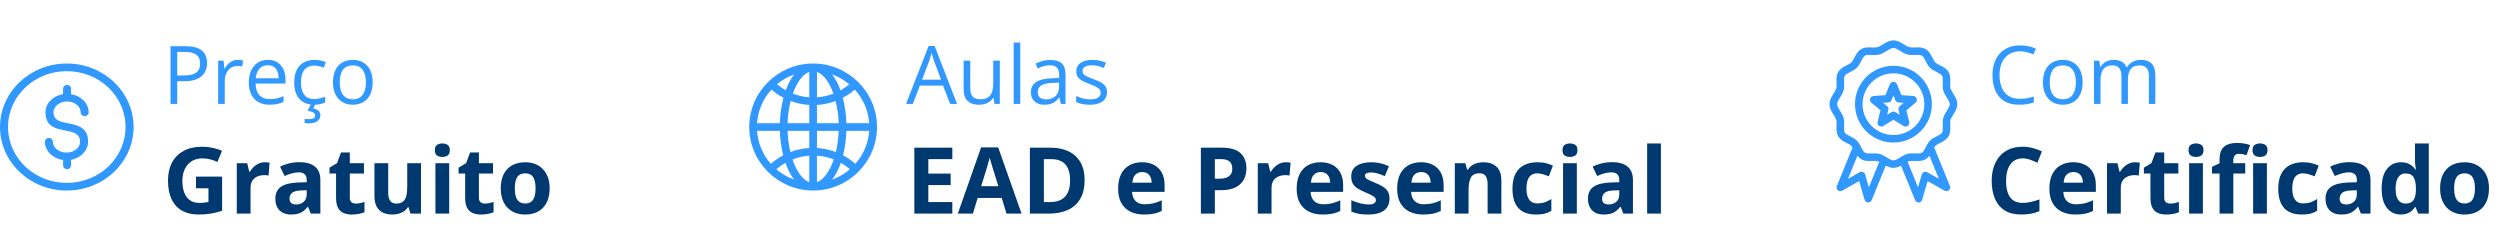 <svg xmlns="http://www.w3.org/2000/svg" width="433" height="43" viewBox="0 0 433 43" fill="none"><path fill-rule="evenodd" clip-rule="evenodd" d="M18.765 15.157C16.925 13.408 14.379 12.324 11.568 12.324C8.757 12.324 6.212 13.408 4.372 15.157C2.532 16.907 1.392 19.327 1.392 22C1.392 24.673 2.532 27.093 4.372 28.843C6.212 30.592 8.757 31.676 11.568 31.676C14.379 31.676 16.925 30.592 18.765 28.843C20.604 27.093 21.744 24.673 21.744 22C21.744 19.327 20.604 16.907 18.765 15.157ZM11.568 11C14.764 11 17.654 12.232 19.749 14.221C21.844 16.213 23.137 18.962 23.137 22C23.137 25.038 21.84 27.787 19.749 29.779C17.654 31.771 14.764 33 11.568 33C8.373 33 5.483 31.768 3.388 29.779C1.293 27.787 0 25.038 0 22C0 18.962 1.296 16.213 3.388 14.221C5.483 12.229 8.373 11 11.568 11ZM11.618 17.572C10.948 17.572 10.348 17.792 9.921 18.152C9.516 18.489 9.268 18.952 9.268 19.456C9.268 20.859 10.481 21.099 11.694 21.338C13.474 21.688 15.258 22.041 15.258 24.544C15.258 25.445 14.827 26.255 14.127 26.838C13.637 27.248 13.01 27.544 12.314 27.677V28.644C12.314 29.01 12.002 29.303 11.621 29.303C11.24 29.303 10.929 29.007 10.929 28.644V27.711C10.15 27.604 9.45 27.292 8.91 26.841C8.21 26.258 7.78 25.445 7.78 24.547C7.78 24.181 8.091 23.888 8.472 23.888C8.854 23.888 9.165 24.184 9.165 24.547C9.165 25.054 9.414 25.514 9.818 25.852C10.246 26.211 10.849 26.431 11.515 26.431C12.181 26.431 12.785 26.211 13.212 25.852C13.617 25.514 13.865 25.051 13.865 24.547C13.865 23.113 12.639 22.87 11.416 22.63C9.646 22.28 7.876 21.934 7.876 19.46C7.876 18.558 8.307 17.748 9.006 17.165C9.52 16.733 10.183 16.427 10.922 16.311V15.362C10.922 14.997 11.233 14.703 11.615 14.703C11.996 14.703 12.307 15 12.307 15.362V16.311C13.043 16.431 13.706 16.736 14.223 17.165C14.923 17.748 15.354 18.561 15.354 19.46C15.354 19.825 15.042 20.118 14.661 20.118C14.28 20.118 13.968 19.822 13.968 19.46C13.968 18.952 13.72 18.492 13.315 18.155C12.887 17.795 12.284 17.575 11.618 17.575V17.572Z" fill="#3198FF"></path><path d="M32.145 8.006C33.435 8.006 34.376 8.259 34.968 8.765C35.565 9.266 35.864 9.986 35.864 10.925C35.864 11.349 35.793 11.752 35.652 12.135C35.515 12.513 35.292 12.848 34.982 13.14C34.672 13.427 34.264 13.655 33.758 13.823C33.257 13.987 32.642 14.069 31.913 14.069H30.696V18H29.534V8.006H32.145ZM32.036 8.997H30.696V13.071H31.783C32.421 13.071 32.952 13.003 33.376 12.866C33.804 12.729 34.125 12.508 34.339 12.203C34.553 11.893 34.661 11.483 34.661 10.973C34.661 10.307 34.449 9.813 34.025 9.489C33.601 9.161 32.938 8.997 32.036 8.997ZM41.189 10.371C41.339 10.371 41.497 10.38 41.661 10.398C41.825 10.412 41.971 10.433 42.098 10.46L41.955 11.513C41.831 11.481 41.695 11.456 41.544 11.438C41.394 11.419 41.253 11.41 41.121 11.41C40.82 11.41 40.535 11.472 40.266 11.595C40.002 11.713 39.769 11.886 39.569 12.114C39.368 12.338 39.211 12.609 39.097 12.928C38.983 13.242 38.926 13.593 38.926 13.98V18H37.785V10.508H38.728L38.851 11.889H38.899C39.054 11.611 39.241 11.358 39.459 11.13C39.678 10.898 39.931 10.713 40.218 10.576C40.51 10.44 40.834 10.371 41.189 10.371ZM46.398 10.371C47.036 10.371 47.583 10.512 48.039 10.795C48.494 11.078 48.843 11.474 49.084 11.984C49.326 12.49 49.447 13.083 49.447 13.762V14.466H44.272C44.286 15.345 44.504 16.015 44.928 16.476C45.352 16.936 45.949 17.166 46.719 17.166C47.193 17.166 47.612 17.123 47.977 17.036C48.342 16.95 48.72 16.822 49.112 16.653V17.651C48.734 17.82 48.358 17.943 47.984 18.02C47.615 18.098 47.177 18.137 46.671 18.137C45.951 18.137 45.322 17.991 44.785 17.699C44.252 17.403 43.837 16.97 43.541 16.4C43.244 15.831 43.096 15.133 43.096 14.309C43.096 13.502 43.231 12.805 43.499 12.217C43.773 11.624 44.156 11.169 44.648 10.85C45.145 10.531 45.728 10.371 46.398 10.371ZM46.384 11.301C45.778 11.301 45.295 11.499 44.935 11.896C44.575 12.292 44.361 12.846 44.292 13.557H48.257C48.253 13.11 48.182 12.718 48.045 12.381C47.913 12.039 47.71 11.775 47.437 11.588C47.164 11.396 46.813 11.301 46.384 11.301ZM54.376 18.137C53.701 18.137 53.106 17.998 52.591 17.72C52.076 17.442 51.675 17.018 51.388 16.448C51.101 15.879 50.958 15.161 50.958 14.295C50.958 13.388 51.108 12.648 51.409 12.073C51.714 11.495 52.133 11.066 52.666 10.788C53.2 10.51 53.806 10.371 54.485 10.371C54.859 10.371 55.219 10.41 55.565 10.487C55.916 10.56 56.203 10.654 56.426 10.768L56.084 11.718C55.857 11.627 55.592 11.545 55.291 11.472C54.995 11.399 54.717 11.362 54.458 11.362C53.938 11.362 53.505 11.474 53.159 11.697C52.817 11.921 52.559 12.249 52.386 12.682C52.218 13.115 52.133 13.648 52.133 14.281C52.133 14.887 52.215 15.405 52.379 15.833C52.548 16.261 52.796 16.59 53.124 16.817C53.457 17.041 53.872 17.152 54.369 17.152C54.765 17.152 55.123 17.111 55.442 17.029C55.761 16.943 56.05 16.842 56.31 16.729V17.74C56.059 17.868 55.779 17.966 55.469 18.034C55.164 18.102 54.799 18.137 54.376 18.137ZM55.49 19.955C55.49 20.397 55.319 20.741 54.977 20.987C54.635 21.238 54.134 21.363 53.473 21.363C53.332 21.363 53.197 21.354 53.07 21.336C52.942 21.322 52.84 21.306 52.762 21.288V20.57C52.849 20.588 52.96 20.605 53.097 20.618C53.234 20.632 53.371 20.639 53.507 20.639C53.849 20.639 54.111 20.588 54.294 20.488C54.476 20.388 54.567 20.219 54.567 19.982C54.567 19.732 54.444 19.549 54.198 19.436C53.956 19.322 53.646 19.244 53.268 19.203L53.877 18H54.635L54.266 18.766C54.494 18.811 54.699 18.882 54.881 18.977C55.068 19.073 55.216 19.201 55.326 19.36C55.435 19.52 55.49 19.718 55.49 19.955ZM64.547 14.24C64.547 14.855 64.468 15.405 64.308 15.888C64.149 16.371 63.919 16.779 63.618 17.111C63.317 17.444 62.952 17.699 62.524 17.877C62.1 18.05 61.619 18.137 61.081 18.137C60.58 18.137 60.12 18.05 59.701 17.877C59.286 17.699 58.926 17.444 58.621 17.111C58.32 16.779 58.085 16.371 57.916 15.888C57.752 15.405 57.67 14.855 57.67 14.24C57.67 13.42 57.809 12.723 58.087 12.148C58.365 11.57 58.762 11.13 59.277 10.829C59.796 10.524 60.414 10.371 61.129 10.371C61.813 10.371 62.41 10.524 62.92 10.829C63.435 11.134 63.834 11.576 64.117 12.155C64.404 12.729 64.547 13.425 64.547 14.24ZM58.846 14.24C58.846 14.842 58.926 15.364 59.085 15.806C59.245 16.248 59.491 16.59 59.824 16.831C60.156 17.073 60.585 17.193 61.109 17.193C61.628 17.193 62.054 17.073 62.387 16.831C62.724 16.59 62.973 16.248 63.132 15.806C63.292 15.364 63.372 14.842 63.372 14.24C63.372 13.643 63.292 13.128 63.132 12.695C62.973 12.258 62.727 11.921 62.394 11.684C62.061 11.447 61.631 11.328 61.102 11.328C60.323 11.328 59.751 11.586 59.386 12.101C59.026 12.616 58.846 13.329 58.846 14.24Z" fill="#3198FF"></path><path d="M33.94 30.586H38.471V36.508C37.872 36.706 37.25 36.865 36.604 36.984C35.958 37.099 35.226 37.156 34.409 37.156C33.273 37.156 32.31 36.932 31.518 36.484C30.726 36.036 30.125 35.375 29.713 34.5C29.302 33.625 29.096 32.55 29.096 31.273C29.096 30.076 29.325 29.039 29.784 28.164C30.247 27.289 30.922 26.612 31.807 26.133C32.698 25.654 33.784 25.414 35.065 25.414C35.669 25.414 36.266 25.479 36.854 25.609C37.443 25.74 37.976 25.909 38.456 26.117L37.651 28.055C37.302 27.878 36.904 27.729 36.456 27.609C36.008 27.49 35.539 27.43 35.049 27.43C34.346 27.43 33.734 27.591 33.213 27.914C32.698 28.237 32.297 28.69 32.01 29.273C31.729 29.852 31.588 30.534 31.588 31.32C31.588 32.065 31.69 32.727 31.893 33.305C32.096 33.878 32.416 34.328 32.854 34.656C33.291 34.979 33.862 35.141 34.565 35.141C34.909 35.141 35.198 35.125 35.432 35.094C35.672 35.057 35.896 35.021 36.104 34.984V32.602H33.94V30.586ZM45.885 28.102C46.005 28.102 46.143 28.109 46.299 28.125C46.461 28.135 46.591 28.151 46.69 28.172L46.51 30.406C46.432 30.38 46.32 30.362 46.174 30.352C46.034 30.336 45.911 30.328 45.807 30.328C45.5 30.328 45.2 30.367 44.909 30.445C44.622 30.523 44.364 30.651 44.135 30.828C43.906 31 43.724 31.229 43.588 31.516C43.458 31.797 43.393 32.143 43.393 32.555V37H41.01V28.266H42.815L43.166 29.734H43.284C43.456 29.438 43.669 29.167 43.924 28.922C44.185 28.672 44.479 28.474 44.807 28.328C45.141 28.177 45.5 28.102 45.885 28.102ZM51.854 28.086C53.026 28.086 53.924 28.341 54.549 28.852C55.174 29.362 55.487 30.138 55.487 31.18V37H53.823L53.362 35.812H53.299C53.049 36.125 52.794 36.38 52.534 36.578C52.273 36.776 51.974 36.922 51.635 37.016C51.297 37.109 50.885 37.156 50.401 37.156C49.885 37.156 49.422 37.057 49.01 36.859C48.604 36.661 48.284 36.359 48.049 35.953C47.815 35.542 47.698 35.021 47.698 34.391C47.698 33.464 48.023 32.781 48.674 32.344C49.325 31.901 50.302 31.656 51.604 31.609L53.12 31.562V31.18C53.12 30.721 53 30.385 52.76 30.172C52.521 29.958 52.187 29.852 51.76 29.852C51.338 29.852 50.924 29.912 50.518 30.031C50.112 30.151 49.706 30.302 49.299 30.484L48.51 28.875C48.974 28.63 49.492 28.438 50.065 28.297C50.643 28.156 51.239 28.086 51.854 28.086ZM53.12 32.953L52.198 32.984C51.427 33.005 50.891 33.143 50.588 33.398C50.291 33.654 50.143 33.99 50.143 34.406C50.143 34.771 50.25 35.031 50.463 35.188C50.677 35.339 50.956 35.414 51.299 35.414C51.81 35.414 52.239 35.263 52.588 34.961C52.943 34.659 53.12 34.229 53.12 33.672V32.953ZM61.627 35.258C61.888 35.258 62.141 35.232 62.385 35.18C62.635 35.128 62.883 35.062 63.127 34.984V36.758C62.872 36.872 62.554 36.966 62.174 37.039C61.799 37.117 61.388 37.156 60.94 37.156C60.419 37.156 59.95 37.073 59.534 36.906C59.122 36.734 58.797 36.44 58.557 36.023C58.323 35.602 58.206 35.016 58.206 34.266V30.055H57.065V29.047L58.377 28.25L59.065 26.406H60.588V28.266H63.034V30.055H60.588V34.266C60.588 34.599 60.682 34.849 60.87 35.016C61.062 35.177 61.315 35.258 61.627 35.258ZM72.916 28.266V37H71.088L70.768 35.883H70.643C70.456 36.18 70.221 36.422 69.94 36.609C69.659 36.797 69.349 36.935 69.01 37.023C68.672 37.112 68.32 37.156 67.956 37.156C67.331 37.156 66.786 37.047 66.323 36.828C65.859 36.604 65.497 36.258 65.237 35.789C64.982 35.32 64.854 34.711 64.854 33.961V28.266H67.237V33.367C67.237 33.992 67.349 34.464 67.573 34.781C67.797 35.099 68.153 35.258 68.643 35.258C69.127 35.258 69.508 35.148 69.784 34.93C70.06 34.706 70.252 34.38 70.362 33.953C70.476 33.521 70.534 32.995 70.534 32.375V28.266H72.916ZM77.799 28.266V37H75.416V28.266H77.799ZM76.612 24.844C76.966 24.844 77.271 24.927 77.526 25.094C77.781 25.255 77.909 25.56 77.909 26.008C77.909 26.451 77.781 26.758 77.526 26.93C77.271 27.096 76.966 27.18 76.612 27.18C76.252 27.18 75.945 27.096 75.69 26.93C75.44 26.758 75.315 26.451 75.315 26.008C75.315 25.56 75.44 25.255 75.69 25.094C75.945 24.927 76.252 24.844 76.612 24.844ZM83.987 35.258C84.247 35.258 84.5 35.232 84.745 35.18C84.995 35.128 85.242 35.062 85.487 34.984V36.758C85.232 36.872 84.914 36.966 84.534 37.039C84.159 37.117 83.747 37.156 83.299 37.156C82.778 37.156 82.31 37.073 81.893 36.906C81.482 36.734 81.156 36.44 80.916 36.023C80.682 35.602 80.565 35.016 80.565 34.266V30.055H79.424V29.047L80.737 28.25L81.424 26.406H82.948V28.266H85.393V30.055H82.948V34.266C82.948 34.599 83.041 34.849 83.229 35.016C83.422 35.177 83.674 35.258 83.987 35.258ZM95.198 32.617C95.198 33.346 95.099 33.992 94.901 34.555C94.708 35.117 94.424 35.594 94.049 35.984C93.68 36.37 93.232 36.661 92.706 36.859C92.185 37.057 91.596 37.156 90.94 37.156C90.325 37.156 89.76 37.057 89.245 36.859C88.734 36.661 88.289 36.37 87.909 35.984C87.534 35.594 87.242 35.117 87.034 34.555C86.831 33.992 86.729 33.346 86.729 32.617C86.729 31.648 86.901 30.828 87.245 30.156C87.588 29.484 88.078 28.974 88.713 28.625C89.349 28.276 90.107 28.102 90.987 28.102C91.805 28.102 92.528 28.276 93.159 28.625C93.794 28.974 94.291 29.484 94.651 30.156C95.016 30.828 95.198 31.648 95.198 32.617ZM89.159 32.617C89.159 33.19 89.221 33.672 89.346 34.062C89.471 34.453 89.666 34.747 89.932 34.945C90.198 35.143 90.544 35.242 90.971 35.242C91.393 35.242 91.734 35.143 91.995 34.945C92.26 34.747 92.453 34.453 92.573 34.062C92.698 33.672 92.76 33.19 92.76 32.617C92.76 32.039 92.698 31.56 92.573 31.18C92.453 30.794 92.26 30.505 91.995 30.312C91.729 30.12 91.383 30.023 90.956 30.023C90.325 30.023 89.867 30.24 89.581 30.672C89.299 31.104 89.159 31.753 89.159 32.617Z" fill="#003870"></path><path d="M164.942 37H158.364V25.578H164.942V27.562H160.786V30.07H164.653V32.055H160.786V35H164.942V37ZM174.325 37L173.497 34.281H169.333L168.504 37H165.895L169.926 25.531H172.887L176.934 37H174.325ZM172.918 32.25L172.09 29.594C172.038 29.417 171.968 29.19 171.879 28.914C171.796 28.633 171.71 28.349 171.622 28.062C171.538 27.771 171.471 27.518 171.418 27.305C171.366 27.518 171.293 27.784 171.2 28.102C171.111 28.414 171.025 28.711 170.942 28.992C170.859 29.273 170.799 29.474 170.762 29.594L169.942 32.25H172.918ZM187.856 31.18C187.856 32.466 187.609 33.542 187.114 34.406C186.624 35.266 185.913 35.914 184.981 36.352C184.049 36.784 182.926 37 181.614 37H178.379V25.578H181.965C183.163 25.578 184.202 25.792 185.083 26.219C185.963 26.641 186.645 27.268 187.129 28.102C187.614 28.93 187.856 29.956 187.856 31.18ZM185.34 31.242C185.34 30.398 185.215 29.706 184.965 29.164C184.721 28.617 184.356 28.213 183.872 27.953C183.392 27.693 182.799 27.562 182.09 27.562H180.801V35H181.84C183.023 35 183.9 34.685 184.473 34.055C185.051 33.425 185.34 32.487 185.34 31.242ZM197.793 28.102C198.601 28.102 199.296 28.258 199.879 28.57C200.463 28.878 200.913 29.326 201.231 29.914C201.549 30.503 201.708 31.221 201.708 32.07V33.227H196.075C196.101 33.898 196.301 34.427 196.676 34.812C197.056 35.193 197.583 35.383 198.254 35.383C198.812 35.383 199.322 35.325 199.786 35.211C200.249 35.096 200.726 34.925 201.215 34.695V36.539C200.783 36.753 200.33 36.909 199.856 37.008C199.387 37.107 198.817 37.156 198.145 37.156C197.27 37.156 196.494 36.995 195.817 36.672C195.145 36.349 194.616 35.857 194.231 35.195C193.851 34.534 193.661 33.7 193.661 32.695C193.661 31.674 193.833 30.826 194.176 30.148C194.525 29.466 195.01 28.956 195.629 28.617C196.249 28.273 196.971 28.102 197.793 28.102ZM197.809 29.797C197.346 29.797 196.96 29.945 196.653 30.242C196.351 30.539 196.176 31.005 196.129 31.641H199.473C199.468 31.287 199.403 30.971 199.278 30.695C199.158 30.419 198.976 30.201 198.731 30.039C198.491 29.878 198.184 29.797 197.809 29.797ZM211.637 25.578C213.111 25.578 214.187 25.896 214.864 26.531C215.541 27.162 215.879 28.031 215.879 29.141C215.879 29.641 215.804 30.12 215.653 30.578C215.502 31.031 215.254 31.435 214.911 31.789C214.572 32.143 214.119 32.425 213.551 32.633C212.984 32.836 212.283 32.938 211.45 32.938H210.411V37H207.989V25.578H211.637ZM211.512 27.562H210.411V30.953H211.208C211.661 30.953 212.054 30.893 212.387 30.773C212.721 30.654 212.978 30.466 213.161 30.211C213.343 29.956 213.434 29.628 213.434 29.227C213.434 28.664 213.278 28.247 212.965 27.977C212.653 27.701 212.168 27.562 211.512 27.562ZM222.723 28.102C222.843 28.102 222.981 28.109 223.137 28.125C223.299 28.135 223.429 28.151 223.528 28.172L223.348 30.406C223.27 30.38 223.158 30.362 223.012 30.352C222.872 30.336 222.749 30.328 222.645 30.328C222.338 30.328 222.038 30.367 221.747 30.445C221.46 30.523 221.202 30.651 220.973 30.828C220.744 31 220.562 31.229 220.426 31.516C220.296 31.797 220.231 32.143 220.231 32.555V37H217.848V28.266H219.653L220.004 29.734H220.122C220.293 29.438 220.507 29.167 220.762 28.922C221.023 28.672 221.317 28.474 221.645 28.328C221.978 28.177 222.338 28.102 222.723 28.102ZM228.715 28.102C229.523 28.102 230.218 28.258 230.801 28.57C231.385 28.878 231.835 29.326 232.153 29.914C232.471 30.503 232.629 31.221 232.629 32.07V33.227H226.997C227.023 33.898 227.223 34.427 227.598 34.812C227.978 35.193 228.504 35.383 229.176 35.383C229.734 35.383 230.244 35.325 230.708 35.211C231.171 35.096 231.648 34.925 232.137 34.695V36.539C231.705 36.753 231.252 36.909 230.778 37.008C230.309 37.107 229.739 37.156 229.067 37.156C228.192 37.156 227.416 36.995 226.739 36.672C226.067 36.349 225.538 35.857 225.153 35.195C224.773 34.534 224.583 33.7 224.583 32.695C224.583 31.674 224.754 30.826 225.098 30.148C225.447 29.466 225.931 28.956 226.551 28.617C227.171 28.273 227.892 28.102 228.715 28.102ZM228.731 29.797C228.267 29.797 227.882 29.945 227.575 30.242C227.273 30.539 227.098 31.005 227.051 31.641H230.395C230.39 31.287 230.325 30.971 230.2 30.695C230.08 30.419 229.898 30.201 229.653 30.039C229.413 29.878 229.106 29.797 228.731 29.797ZM240.661 34.406C240.661 35 240.52 35.503 240.239 35.914C239.963 36.32 239.549 36.63 238.997 36.844C238.444 37.052 237.757 37.156 236.934 37.156C236.325 37.156 235.801 37.117 235.364 37.039C234.931 36.961 234.494 36.831 234.051 36.648V34.68C234.525 34.893 235.033 35.07 235.575 35.211C236.122 35.346 236.601 35.414 237.012 35.414C237.476 35.414 237.806 35.346 238.004 35.211C238.208 35.07 238.309 34.888 238.309 34.664C238.309 34.518 238.267 34.388 238.184 34.273C238.106 34.154 237.934 34.021 237.668 33.875C237.403 33.724 236.986 33.529 236.418 33.289C235.872 33.06 235.421 32.828 235.067 32.594C234.718 32.359 234.458 32.083 234.286 31.766C234.119 31.443 234.036 31.034 234.036 30.539C234.036 29.732 234.348 29.125 234.973 28.719C235.603 28.307 236.444 28.102 237.497 28.102C238.038 28.102 238.554 28.156 239.043 28.266C239.538 28.375 240.046 28.549 240.567 28.789L239.848 30.508C239.416 30.32 239.007 30.167 238.622 30.047C238.241 29.927 237.853 29.867 237.458 29.867C237.109 29.867 236.846 29.914 236.668 30.008C236.491 30.102 236.403 30.245 236.403 30.438C236.403 30.578 236.447 30.703 236.536 30.812C236.629 30.922 236.806 31.044 237.067 31.18C237.333 31.31 237.721 31.479 238.231 31.688C238.726 31.891 239.155 32.104 239.52 32.328C239.885 32.547 240.166 32.82 240.364 33.148C240.562 33.471 240.661 33.891 240.661 34.406ZM246.122 28.102C246.929 28.102 247.624 28.258 248.208 28.57C248.791 28.878 249.241 29.326 249.559 29.914C249.877 30.503 250.036 31.221 250.036 32.07V33.227H244.403C244.429 33.898 244.629 34.427 245.004 34.812C245.385 35.193 245.911 35.383 246.583 35.383C247.14 35.383 247.65 35.325 248.114 35.211C248.577 35.096 249.054 34.925 249.543 34.695V36.539C249.111 36.753 248.658 36.909 248.184 37.008C247.715 37.107 247.145 37.156 246.473 37.156C245.598 37.156 244.822 36.995 244.145 36.672C243.473 36.349 242.944 35.857 242.559 35.195C242.179 34.534 241.989 33.7 241.989 32.695C241.989 31.674 242.161 30.826 242.504 30.148C242.853 29.466 243.338 28.956 243.958 28.617C244.577 28.273 245.299 28.102 246.122 28.102ZM246.137 29.797C245.674 29.797 245.288 29.945 244.981 30.242C244.679 30.539 244.504 31.005 244.458 31.641H247.801C247.796 31.287 247.731 30.971 247.606 30.695C247.486 30.419 247.304 30.201 247.059 30.039C246.819 29.878 246.512 29.797 246.137 29.797ZM256.934 28.102C257.866 28.102 258.616 28.357 259.184 28.867C259.752 29.372 260.036 30.185 260.036 31.305V37H257.653V31.898C257.653 31.273 257.538 30.802 257.309 30.484C257.085 30.167 256.731 30.008 256.247 30.008C255.517 30.008 255.02 30.255 254.754 30.75C254.489 31.245 254.356 31.958 254.356 32.891V37H251.973V28.266H253.793L254.114 29.383H254.247C254.434 29.081 254.666 28.836 254.942 28.648C255.223 28.461 255.533 28.323 255.872 28.234C256.215 28.146 256.569 28.102 256.934 28.102ZM266.036 37.156C265.171 37.156 264.434 37 263.825 36.688C263.215 36.37 262.752 35.88 262.434 35.219C262.116 34.557 261.958 33.711 261.958 32.68C261.958 31.612 262.137 30.742 262.497 30.07C262.861 29.393 263.364 28.896 264.004 28.578C264.65 28.26 265.398 28.102 266.247 28.102C266.851 28.102 267.372 28.162 267.809 28.281C268.252 28.396 268.637 28.534 268.965 28.695L268.262 30.539C267.887 30.388 267.538 30.266 267.215 30.172C266.892 30.073 266.569 30.023 266.247 30.023C265.83 30.023 265.484 30.122 265.208 30.32C264.931 30.513 264.726 30.805 264.59 31.195C264.455 31.586 264.387 32.075 264.387 32.664C264.387 33.242 264.46 33.721 264.606 34.102C264.752 34.482 264.963 34.766 265.239 34.953C265.515 35.135 265.851 35.227 266.247 35.227C266.741 35.227 267.181 35.161 267.567 35.031C267.952 34.896 268.327 34.708 268.692 34.469V36.508C268.327 36.737 267.944 36.901 267.543 37C267.148 37.104 266.645 37.156 266.036 37.156ZM273.106 28.266V37H270.723V28.266H273.106ZM271.918 24.844C272.273 24.844 272.577 24.927 272.833 25.094C273.088 25.255 273.215 25.56 273.215 26.008C273.215 26.451 273.088 26.758 272.833 26.93C272.577 27.096 272.273 27.18 271.918 27.18C271.559 27.18 271.252 27.096 270.997 26.93C270.747 26.758 270.622 26.451 270.622 26.008C270.622 25.56 270.747 25.255 270.997 25.094C271.252 24.927 271.559 24.844 271.918 24.844ZM279.192 28.086C280.364 28.086 281.262 28.341 281.887 28.852C282.512 29.362 282.825 30.138 282.825 31.18V37H281.161L280.7 35.812H280.637C280.387 36.125 280.132 36.38 279.872 36.578C279.611 36.776 279.312 36.922 278.973 37.016C278.635 37.109 278.223 37.156 277.739 37.156C277.223 37.156 276.76 37.057 276.348 36.859C275.942 36.661 275.622 36.359 275.387 35.953C275.153 35.542 275.036 35.021 275.036 34.391C275.036 33.464 275.361 32.781 276.012 32.344C276.663 31.901 277.64 31.656 278.942 31.609L280.458 31.562V31.18C280.458 30.721 280.338 30.385 280.098 30.172C279.859 29.958 279.525 29.852 279.098 29.852C278.676 29.852 278.262 29.912 277.856 30.031C277.45 30.151 277.043 30.302 276.637 30.484L275.848 28.875C276.312 28.63 276.83 28.438 277.403 28.297C277.981 28.156 278.577 28.086 279.192 28.086ZM280.458 32.953L279.536 32.984C278.765 33.005 278.228 33.143 277.926 33.398C277.629 33.654 277.481 33.99 277.481 34.406C277.481 34.771 277.588 35.031 277.801 35.188C278.015 35.339 278.293 35.414 278.637 35.414C279.148 35.414 279.577 35.263 279.926 34.961C280.28 34.659 280.458 34.229 280.458 33.672V32.953ZM287.668 37H285.286V24.844H287.668V37Z" fill="#003870"></path><path d="M164.562 18L163.332 14.828H159.326L158.102 18H156.926L160.836 7.965H161.882L165.765 18H164.562ZM162.983 13.796L161.814 10.645C161.787 10.562 161.741 10.428 161.677 10.241C161.618 10.054 161.556 9.861 161.493 9.66C161.429 9.46 161.376 9.298 161.335 9.175C161.29 9.362 161.24 9.549 161.185 9.735C161.135 9.918 161.085 10.088 161.035 10.248C160.985 10.403 160.941 10.535 160.905 10.645L159.715 13.796H162.983ZM173.168 10.508V18H172.239L172.075 16.947H172.013C171.858 17.207 171.658 17.426 171.412 17.604C171.166 17.781 170.888 17.913 170.578 18C170.272 18.091 169.946 18.137 169.6 18.137C169.008 18.137 168.511 18.041 168.11 17.85C167.709 17.658 167.406 17.362 167.201 16.961C167 16.56 166.9 16.045 166.9 15.416V10.508H168.048V15.334C168.048 15.958 168.19 16.425 168.472 16.735C168.755 17.041 169.185 17.193 169.764 17.193C170.32 17.193 170.762 17.088 171.09 16.879C171.423 16.669 171.662 16.362 171.808 15.956C171.954 15.546 172.027 15.045 172.027 14.452V10.508H173.168ZM176.709 18H175.568V7.363H176.709V18ZM181.912 10.385C182.805 10.385 183.468 10.585 183.901 10.986C184.334 11.387 184.55 12.028 184.55 12.907V18H183.723L183.504 16.893H183.45C183.24 17.166 183.021 17.396 182.793 17.583C182.566 17.765 182.301 17.904 182 18C181.704 18.091 181.34 18.137 180.907 18.137C180.451 18.137 180.045 18.057 179.69 17.898C179.339 17.738 179.061 17.496 178.856 17.173C178.655 16.849 178.555 16.439 178.555 15.942C178.555 15.195 178.851 14.621 179.444 14.22C180.036 13.819 180.939 13.6 182.151 13.563L183.443 13.509V13.051C183.443 12.404 183.304 11.95 183.026 11.69C182.748 11.431 182.356 11.301 181.85 11.301C181.458 11.301 181.084 11.358 180.729 11.472C180.374 11.586 180.036 11.72 179.717 11.875L179.369 11.014C179.706 10.841 180.093 10.692 180.531 10.569C180.968 10.446 181.429 10.385 181.912 10.385ZM183.429 14.309L182.288 14.356C181.353 14.393 180.695 14.546 180.312 14.815C179.929 15.083 179.738 15.464 179.738 15.956C179.738 16.384 179.868 16.701 180.127 16.906C180.387 17.111 180.731 17.214 181.16 17.214C181.825 17.214 182.37 17.029 182.793 16.66C183.217 16.291 183.429 15.737 183.429 14.999V14.309ZM191.735 15.949C191.735 16.428 191.614 16.831 191.373 17.159C191.136 17.483 190.794 17.727 190.347 17.891C189.905 18.055 189.376 18.137 188.761 18.137C188.237 18.137 187.784 18.096 187.401 18.014C187.018 17.932 186.683 17.815 186.396 17.665V16.619C186.701 16.77 187.066 16.906 187.49 17.029C187.914 17.152 188.347 17.214 188.789 17.214C189.436 17.214 189.905 17.109 190.197 16.899C190.488 16.69 190.634 16.405 190.634 16.045C190.634 15.84 190.575 15.66 190.457 15.505C190.343 15.345 190.149 15.193 189.875 15.047C189.602 14.896 189.224 14.732 188.741 14.555C188.262 14.372 187.847 14.192 187.497 14.015C187.15 13.832 186.881 13.611 186.69 13.352C186.503 13.092 186.41 12.755 186.41 12.34C186.41 11.706 186.665 11.221 187.175 10.884C187.69 10.542 188.365 10.371 189.199 10.371C189.65 10.371 190.071 10.417 190.463 10.508C190.86 10.594 191.229 10.713 191.571 10.863L191.188 11.773C190.878 11.64 190.548 11.529 190.197 11.438C189.846 11.346 189.488 11.301 189.124 11.301C188.599 11.301 188.196 11.387 187.914 11.56C187.636 11.734 187.497 11.971 187.497 12.271C187.497 12.504 187.56 12.695 187.688 12.846C187.82 12.996 188.03 13.137 188.317 13.27C188.604 13.402 188.982 13.557 189.452 13.734C189.921 13.908 190.327 14.088 190.668 14.274C191.01 14.457 191.272 14.68 191.455 14.944C191.641 15.204 191.735 15.539 191.735 15.949Z" fill="#3198FF"></path><path d="M140.831 11C134.731 11 129.766 15.936 129.766 22C129.772 28.058 134.737 32.994 140.831 33C146.932 33 151.897 28.064 151.897 22C151.897 15.936 146.935 11 140.831 11ZM145.575 15.639C145.184 14.56 144.692 13.633 144.129 12.899C145.209 13.287 146.215 13.862 147.095 14.596C146.624 14.991 146.116 15.339 145.578 15.639H145.575ZM141.499 21.339V18.177C142.606 18.113 143.689 17.887 144.726 17.495C145.04 18.755 145.218 20.046 145.258 21.339H141.499ZM145.255 22.664C145.218 23.899 145.055 25.131 144.769 26.336C143.72 25.936 142.622 25.703 141.499 25.639V22.664H145.258H145.255ZM147.202 29.309C146.298 30.089 145.252 30.697 144.126 31.104C144.717 30.333 145.227 29.355 145.627 28.205C146.187 28.52 146.713 28.89 147.199 29.309H147.202ZM146.59 21.339C146.553 19.85 146.347 18.37 145.975 16.93C146.719 16.541 147.418 16.07 148.055 15.523C149.522 17.131 150.396 19.177 150.543 21.339H146.59ZM141.499 16.85V12.447C142.6 12.844 143.634 14.211 144.345 16.22C143.431 16.575 142.477 16.786 141.499 16.85ZM144.4 27.615C143.689 29.719 142.631 31.147 141.496 31.553V26.96C142.496 27.024 143.468 27.245 144.4 27.612V27.615ZM146.018 26.905C146.363 25.517 146.553 24.092 146.59 22.661H150.543C150.399 24.774 149.559 26.78 148.15 28.373C147.501 27.801 146.784 27.309 146.018 26.905ZM140.167 22.664V25.639C139.044 25.703 137.946 25.936 136.897 26.336C136.611 25.131 136.448 23.899 136.411 22.664H140.17H140.167ZM140.167 18.174V21.336H136.408C136.448 20.04 136.626 18.749 136.94 17.492C137.977 17.881 139.06 18.11 140.167 18.174ZM134.571 14.596C135.451 13.862 136.457 13.284 137.537 12.899C136.971 13.633 136.482 14.56 136.091 15.639C135.553 15.339 135.045 14.991 134.574 14.596H134.571ZM131.123 21.339C131.27 19.174 132.144 17.128 133.611 15.523C134.248 16.07 134.943 16.541 135.691 16.93C135.319 18.37 135.113 19.853 135.076 21.339H131.123ZM135.076 22.664C135.113 24.092 135.303 25.517 135.648 26.908C134.882 27.312 134.165 27.804 133.516 28.376C132.107 26.786 131.267 24.777 131.123 22.664H135.076ZM136.036 28.205C136.435 29.352 136.946 30.333 137.537 31.104C136.411 30.7 135.368 30.092 134.46 29.309C134.947 28.89 135.473 28.52 136.032 28.205H136.036ZM137.321 16.22C138.032 14.211 139.069 12.844 140.167 12.447V16.85C139.189 16.786 138.235 16.575 137.321 16.22ZM140.167 26.963V31.557C139.035 31.15 137.977 29.719 137.263 27.615C138.192 27.248 139.167 27.027 140.167 26.963Z" fill="#3198FF"></path><path d="M350.32 27.43C349.856 27.43 349.445 27.521 349.085 27.703C348.731 27.88 348.432 28.138 348.187 28.477C347.947 28.815 347.765 29.224 347.64 29.703C347.515 30.182 347.453 30.721 347.453 31.32C347.453 32.128 347.552 32.818 347.75 33.391C347.953 33.958 348.265 34.393 348.687 34.695C349.109 34.992 349.653 35.141 350.32 35.141C350.783 35.141 351.247 35.089 351.71 34.984C352.179 34.88 352.687 34.732 353.234 34.539V36.57C352.729 36.779 352.231 36.927 351.742 37.016C351.252 37.109 350.703 37.156 350.093 37.156C348.916 37.156 347.947 36.914 347.187 36.43C346.432 35.94 345.872 35.258 345.507 34.383C345.143 33.503 344.96 32.477 344.96 31.305C344.96 30.44 345.078 29.648 345.312 28.93C345.546 28.211 345.89 27.588 346.343 27.062C346.796 26.537 347.356 26.13 348.023 25.844C348.69 25.557 349.455 25.414 350.32 25.414C350.888 25.414 351.455 25.487 352.023 25.633C352.596 25.773 353.143 25.969 353.664 26.219L352.882 28.188C352.455 27.984 352.026 27.807 351.593 27.656C351.161 27.505 350.736 27.43 350.32 27.43ZM359.085 28.102C359.893 28.102 360.588 28.258 361.171 28.57C361.755 28.878 362.205 29.326 362.523 29.914C362.841 30.503 363 31.221 363 32.07V33.227H357.367C357.393 33.898 357.593 34.427 357.968 34.812C358.348 35.193 358.875 35.383 359.546 35.383C360.104 35.383 360.614 35.325 361.078 35.211C361.541 35.096 362.018 34.925 362.507 34.695V36.539C362.075 36.753 361.622 36.909 361.148 37.008C360.679 37.107 360.109 37.156 359.437 37.156C358.562 37.156 357.786 36.995 357.109 36.672C356.437 36.349 355.908 35.857 355.523 35.195C355.143 34.534 354.953 33.7 354.953 32.695C354.953 31.674 355.125 30.826 355.468 30.148C355.817 29.466 356.302 28.956 356.921 28.617C357.541 28.273 358.263 28.102 359.085 28.102ZM359.101 29.797C358.638 29.797 358.252 29.945 357.945 30.242C357.643 30.539 357.468 31.005 357.421 31.641H360.765C360.76 31.287 360.695 30.971 360.57 30.695C360.45 30.419 360.268 30.201 360.023 30.039C359.783 29.878 359.476 29.797 359.101 29.797ZM369.812 28.102C369.932 28.102 370.07 28.109 370.226 28.125C370.388 28.135 370.518 28.151 370.617 28.172L370.437 30.406C370.359 30.38 370.247 30.362 370.101 30.352C369.96 30.336 369.838 30.328 369.734 30.328C369.427 30.328 369.127 30.367 368.835 30.445C368.549 30.523 368.291 30.651 368.062 30.828C367.833 31 367.651 31.229 367.515 31.516C367.385 31.797 367.32 32.143 367.32 32.555V37H364.937V28.266H366.742L367.093 29.734H367.21C367.382 29.438 367.596 29.167 367.851 28.922C368.111 28.672 368.406 28.474 368.734 28.328C369.067 28.177 369.427 28.102 369.812 28.102ZM375.882 35.258C376.143 35.258 376.395 35.232 376.64 35.18C376.89 35.128 377.138 35.062 377.382 34.984V36.758C377.127 36.872 376.809 36.966 376.429 37.039C376.054 37.117 375.643 37.156 375.195 37.156C374.674 37.156 374.205 37.073 373.789 36.906C373.377 36.734 373.052 36.44 372.812 36.023C372.578 35.602 372.46 35.016 372.46 34.266V30.055H371.32V29.047L372.632 28.25L373.32 26.406H374.843V28.266H377.289V30.055H374.843V34.266C374.843 34.599 374.937 34.849 375.125 35.016C375.317 35.177 375.57 35.258 375.882 35.258ZM381.539 28.266V37H379.156V28.266H381.539ZM380.351 24.844C380.705 24.844 381.01 24.927 381.265 25.094C381.52 25.255 381.648 25.56 381.648 26.008C381.648 26.451 381.52 26.758 381.265 26.93C381.01 27.096 380.705 27.18 380.351 27.18C379.992 27.18 379.684 27.096 379.429 26.93C379.179 26.758 379.054 26.451 379.054 26.008C379.054 25.56 379.179 25.255 379.429 25.094C379.684 24.927 379.992 24.844 380.351 24.844ZM388.875 30.055H386.812V37H384.429V30.055H383.117V28.906L384.429 28.266V27.625C384.429 26.88 384.554 26.302 384.804 25.891C385.059 25.474 385.416 25.182 385.875 25.016C386.338 24.844 386.885 24.758 387.515 24.758C387.979 24.758 388.401 24.797 388.781 24.875C389.161 24.948 389.471 25.031 389.71 25.125L389.101 26.875C388.919 26.818 388.721 26.766 388.507 26.719C388.294 26.672 388.049 26.648 387.773 26.648C387.44 26.648 387.195 26.75 387.039 26.953C386.888 27.151 386.812 27.406 386.812 27.719V28.266H388.875V30.055ZM392.625 28.266V37H390.242V28.266H392.625ZM391.437 24.844C391.791 24.844 392.096 24.927 392.351 25.094C392.606 25.255 392.734 25.56 392.734 26.008C392.734 26.451 392.606 26.758 392.351 26.93C392.096 27.096 391.791 27.18 391.437 27.18C391.078 27.18 390.77 27.096 390.515 26.93C390.265 26.758 390.14 26.451 390.14 26.008C390.14 25.56 390.265 25.255 390.515 25.094C390.77 24.927 391.078 24.844 391.437 24.844ZM398.671 37.156C397.807 37.156 397.07 37 396.46 36.688C395.851 36.37 395.388 35.88 395.07 35.219C394.752 34.557 394.593 33.711 394.593 32.68C394.593 31.612 394.773 30.742 395.132 30.07C395.497 29.393 396 28.896 396.64 28.578C397.286 28.26 398.033 28.102 398.882 28.102C399.486 28.102 400.007 28.162 400.445 28.281C400.888 28.396 401.273 28.534 401.601 28.695L400.898 30.539C400.523 30.388 400.174 30.266 399.851 30.172C399.528 30.073 399.205 30.023 398.882 30.023C398.466 30.023 398.119 30.122 397.843 30.32C397.567 30.513 397.361 30.805 397.226 31.195C397.091 31.586 397.023 32.075 397.023 32.664C397.023 33.242 397.096 33.721 397.242 34.102C397.388 34.482 397.598 34.766 397.875 34.953C398.151 35.135 398.486 35.227 398.882 35.227C399.377 35.227 399.817 35.161 400.203 35.031C400.588 34.896 400.963 34.708 401.328 34.469V36.508C400.963 36.737 400.58 36.901 400.179 37C399.783 37.104 399.281 37.156 398.671 37.156ZM406.937 28.086C408.109 28.086 409.007 28.341 409.632 28.852C410.257 29.362 410.57 30.138 410.57 31.18V37H408.906L408.445 35.812H408.382C408.132 36.125 407.877 36.38 407.617 36.578C407.356 36.776 407.057 36.922 406.718 37.016C406.38 37.109 405.968 37.156 405.484 37.156C404.968 37.156 404.505 37.057 404.093 36.859C403.687 36.661 403.367 36.359 403.132 35.953C402.898 35.542 402.781 35.021 402.781 34.391C402.781 33.464 403.106 32.781 403.757 32.344C404.408 31.901 405.385 31.656 406.687 31.609L408.203 31.562V31.18C408.203 30.721 408.083 30.385 407.843 30.172C407.604 29.958 407.27 29.852 406.843 29.852C406.421 29.852 406.007 29.912 405.601 30.031C405.195 30.151 404.789 30.302 404.382 30.484L403.593 28.875C404.057 28.63 404.575 28.438 405.148 28.297C405.726 28.156 406.322 28.086 406.937 28.086ZM408.203 32.953L407.281 32.984C406.51 33.005 405.973 33.143 405.671 33.398C405.375 33.654 405.226 33.99 405.226 34.406C405.226 34.771 405.333 35.031 405.546 35.188C405.76 35.339 406.039 35.414 406.382 35.414C406.893 35.414 407.322 35.263 407.671 34.961C408.026 34.659 408.203 34.229 408.203 33.672V32.953ZM415.796 37.156C414.822 37.156 414.028 36.776 413.414 36.016C412.804 35.25 412.5 34.128 412.5 32.648C412.5 31.154 412.809 30.023 413.429 29.258C414.049 28.487 414.859 28.102 415.859 28.102C416.276 28.102 416.643 28.159 416.96 28.273C417.278 28.388 417.552 28.542 417.781 28.734C418.015 28.927 418.213 29.143 418.375 29.383H418.453C418.421 29.216 418.382 28.971 418.335 28.648C418.294 28.32 418.273 27.984 418.273 27.641V24.844H420.664V37H418.835L418.375 35.867H418.273C418.122 36.107 417.932 36.325 417.703 36.523C417.479 36.716 417.21 36.87 416.898 36.984C416.585 37.099 416.218 37.156 415.796 37.156ZM416.632 35.258C417.283 35.258 417.742 35.065 418.007 34.68C418.278 34.289 418.421 33.703 418.437 32.922V32.664C418.437 31.815 418.307 31.167 418.046 30.719C417.786 30.266 417.302 30.039 416.593 30.039C416.067 30.039 415.656 30.266 415.359 30.719C415.062 31.172 414.914 31.826 414.914 32.68C414.914 33.534 415.062 34.177 415.359 34.609C415.661 35.042 416.085 35.258 416.632 35.258ZM431.093 32.617C431.093 33.346 430.994 33.992 430.796 34.555C430.604 35.117 430.32 35.594 429.945 35.984C429.575 36.37 429.127 36.661 428.601 36.859C428.08 37.057 427.492 37.156 426.835 37.156C426.221 37.156 425.656 37.057 425.14 36.859C424.63 36.661 424.184 36.37 423.804 35.984C423.429 35.594 423.138 35.117 422.929 34.555C422.726 33.992 422.625 33.346 422.625 32.617C422.625 31.648 422.796 30.828 423.14 30.156C423.484 29.484 423.973 28.974 424.609 28.625C425.244 28.276 426.002 28.102 426.882 28.102C427.7 28.102 428.424 28.276 429.054 28.625C429.69 28.974 430.187 29.484 430.546 30.156C430.911 30.828 431.093 31.648 431.093 32.617ZM425.054 32.617C425.054 33.19 425.117 33.672 425.242 34.062C425.367 34.453 425.562 34.747 425.828 34.945C426.093 35.143 426.44 35.242 426.867 35.242C427.289 35.242 427.63 35.143 427.89 34.945C428.156 34.747 428.348 34.453 428.468 34.062C428.593 33.672 428.656 33.19 428.656 32.617C428.656 32.039 428.593 31.56 428.468 31.18C428.348 30.794 428.156 30.505 427.89 30.312C427.625 30.12 427.278 30.023 426.851 30.023C426.221 30.023 425.763 30.24 425.476 30.672C425.195 31.104 425.054 31.753 425.054 32.617Z" fill="#003870"></path><path d="M349.88 8.888C349.328 8.888 348.832 8.983 348.39 9.175C347.952 9.362 347.578 9.635 347.269 9.995C346.963 10.351 346.729 10.781 346.564 11.287C346.4 11.793 346.318 12.363 346.318 12.996C346.318 13.835 346.448 14.564 346.708 15.184C346.972 15.799 347.364 16.275 347.884 16.612C348.408 16.95 349.062 17.118 349.846 17.118C350.292 17.118 350.712 17.082 351.104 17.009C351.5 16.931 351.885 16.836 352.259 16.722V17.733C351.894 17.87 351.511 17.97 351.11 18.034C350.709 18.102 350.233 18.137 349.682 18.137C348.665 18.137 347.815 17.927 347.132 17.508C346.453 17.084 345.942 16.487 345.601 15.717C345.263 14.947 345.095 14.037 345.095 12.989C345.095 12.233 345.2 11.542 345.409 10.918C345.623 10.289 345.933 9.747 346.339 9.291C346.749 8.835 347.25 8.484 347.843 8.238C348.44 7.988 349.123 7.862 349.894 7.862C350.399 7.862 350.887 7.912 351.356 8.013C351.826 8.113 352.25 8.257 352.628 8.443L352.163 9.428C351.844 9.282 351.493 9.157 351.11 9.052C350.732 8.942 350.322 8.888 349.88 8.888ZM360.715 14.24C360.715 14.855 360.635 15.405 360.476 15.888C360.316 16.371 360.086 16.779 359.785 17.111C359.484 17.444 359.12 17.699 358.691 17.877C358.268 18.05 357.787 18.137 357.249 18.137C356.748 18.137 356.287 18.05 355.868 17.877C355.453 17.699 355.093 17.444 354.788 17.111C354.487 16.779 354.253 16.371 354.084 15.888C353.92 15.405 353.838 14.855 353.838 14.24C353.838 13.42 353.977 12.723 354.255 12.148C354.533 11.57 354.929 11.13 355.444 10.829C355.964 10.524 356.581 10.371 357.297 10.371C357.98 10.371 358.577 10.524 359.088 10.829C359.603 11.134 360.002 11.576 360.284 12.155C360.571 12.729 360.715 13.425 360.715 14.24ZM355.014 14.24C355.014 14.842 355.093 15.364 355.253 15.806C355.412 16.248 355.659 16.59 355.991 16.831C356.324 17.073 356.752 17.193 357.276 17.193C357.796 17.193 358.222 17.073 358.555 16.831C358.892 16.59 359.14 16.248 359.3 15.806C359.459 15.364 359.539 14.842 359.539 14.24C359.539 13.643 359.459 13.128 359.3 12.695C359.14 12.258 358.894 11.921 358.562 11.684C358.229 11.447 357.798 11.328 357.27 11.328C356.49 11.328 355.918 11.586 355.554 12.101C355.194 12.616 355.014 13.329 355.014 14.24ZM370.812 10.371C371.636 10.371 372.258 10.588 372.678 11.021C373.097 11.449 373.307 12.139 373.307 13.092V18H372.186V13.146C372.186 12.54 372.053 12.087 371.789 11.786C371.529 11.481 371.142 11.328 370.627 11.328C369.902 11.328 369.376 11.538 369.048 11.957C368.72 12.376 368.556 12.994 368.556 13.81V18H367.428V13.146C367.428 12.741 367.368 12.404 367.25 12.135C367.136 11.866 366.963 11.665 366.73 11.533C366.503 11.396 366.213 11.328 365.862 11.328C365.366 11.328 364.967 11.431 364.666 11.636C364.365 11.841 364.146 12.146 364.01 12.552C363.878 12.953 363.812 13.447 363.812 14.035V18H362.677V10.508H363.593L363.764 11.567H363.825C363.976 11.308 364.165 11.089 364.393 10.911C364.62 10.733 364.876 10.599 365.158 10.508C365.441 10.417 365.742 10.371 366.061 10.371C366.63 10.371 367.106 10.478 367.489 10.692C367.877 10.902 368.157 11.223 368.33 11.656H368.392C368.638 11.223 368.975 10.902 369.403 10.692C369.832 10.478 370.301 10.371 370.812 10.371Z" fill="#3198FF"></path><path fill-rule="evenodd" clip-rule="evenodd" d="M329.102 8.816C328.7 8.563 328.291 8.307 327.942 8.307C327.594 8.307 327.182 8.563 326.782 8.816C326.395 9.06 326.012 9.301 325.559 9.424C325.096 9.55 324.633 9.535 324.174 9.516C323.723 9.5 323.277 9.484 323.02 9.633C322.766 9.781 322.563 10.18 322.36 10.576C322.151 10.984 321.945 11.392 321.612 11.724C321.28 12.057 320.871 12.262 320.462 12.471C320.066 12.674 319.669 12.873 319.517 13.129C319.368 13.386 319.384 13.835 319.4 14.281C319.416 14.74 319.435 15.202 319.308 15.664C319.184 16.113 318.944 16.496 318.7 16.886C318.446 17.287 318.189 17.696 318.189 18.044C318.189 18.392 318.446 18.803 318.7 19.202C318.944 19.588 319.184 19.971 319.308 20.423C319.435 20.885 319.419 21.347 319.4 21.806C319.384 22.256 319.368 22.702 319.517 22.958C319.666 23.211 320.066 23.414 320.462 23.616C320.871 23.825 321.28 24.031 321.612 24.363C321.945 24.695 322.151 25.104 322.36 25.512C322.563 25.907 322.763 26.303 323.02 26.455C323.277 26.603 323.727 26.588 324.174 26.572C324.633 26.556 325.096 26.537 325.559 26.663C325.945 26.771 326.285 26.961 326.617 27.167C326.64 27.179 326.665 27.192 326.687 27.208C326.719 27.227 326.75 27.249 326.782 27.268C327.185 27.521 327.594 27.777 327.942 27.777C328.291 27.777 328.703 27.521 329.102 27.268C329.134 27.249 329.166 27.227 329.197 27.208C329.22 27.192 329.242 27.179 329.267 27.167C329.6 26.961 329.936 26.768 330.326 26.663C330.789 26.537 331.251 26.553 331.711 26.572C332.161 26.588 332.608 26.603 332.865 26.455C333.118 26.306 333.321 25.907 333.524 25.512C333.733 25.104 333.939 24.695 334.272 24.363C334.605 24.031 335.014 23.825 335.423 23.616C335.819 23.414 336.215 23.214 336.367 22.958C336.519 22.702 336.5 22.252 336.485 21.806C336.469 21.347 336.45 20.885 336.576 20.423C336.7 19.974 336.941 19.591 337.185 19.202C337.439 18.8 337.695 18.392 337.695 18.044C337.695 17.696 337.439 17.284 337.185 16.886C336.941 16.5 336.7 16.117 336.576 15.664C336.45 15.202 336.466 14.74 336.485 14.281C336.5 13.832 336.516 13.386 336.367 13.129C336.218 12.876 335.819 12.674 335.423 12.471C335.014 12.262 334.605 12.057 334.272 11.724C333.939 11.392 333.733 10.984 333.524 10.576C333.321 10.18 333.122 9.785 332.865 9.633C332.608 9.484 332.158 9.5 331.711 9.516C331.251 9.532 330.789 9.55 330.326 9.424C329.876 9.301 329.492 9.06 329.102 8.816ZM325.486 28.024L323.685 32.439L323.042 30.214C322.941 29.869 322.579 29.67 322.234 29.768C322.183 29.784 322.139 29.803 322.094 29.825L320.078 30.967L321.708 26.974C321.882 27.208 322.091 27.413 322.364 27.575C322.95 27.92 323.587 27.895 324.224 27.872C324.586 27.86 324.953 27.847 325.22 27.92C325.305 27.942 325.394 27.98 325.486 28.024ZM334.183 26.977L335.813 30.97L333.797 29.828C333.752 29.803 333.708 29.784 333.657 29.771C333.312 29.67 332.95 29.869 332.849 30.217L332.205 32.442L330.405 28.027C330.497 27.983 330.589 27.945 330.671 27.923C330.941 27.85 331.305 27.863 331.667 27.875C332.307 27.898 332.941 27.923 333.527 27.578C333.8 27.42 334.009 27.211 334.183 26.98V26.977ZM327.942 7C328.665 7 329.235 7.361 329.8 7.712C330.107 7.905 330.411 8.095 330.668 8.168C330.938 8.24 331.299 8.228 331.663 8.215C332.304 8.193 332.938 8.168 333.524 8.513C334.114 8.857 334.402 9.421 334.687 9.984C334.849 10.3 335.007 10.614 335.194 10.8C335.381 10.987 335.695 11.149 336.012 11.307C336.576 11.595 337.141 11.88 337.486 12.468C337.828 13.053 337.806 13.69 337.784 14.326C337.771 14.686 337.759 15.053 337.832 15.319C337.901 15.575 338.095 15.879 338.288 16.186C338.643 16.75 339.001 17.319 339.001 18.041C339.001 18.762 338.64 19.332 338.288 19.895C338.095 20.202 337.905 20.506 337.832 20.762C337.759 21.031 337.771 21.392 337.784 21.756C337.806 22.395 337.832 23.028 337.486 23.613C337.141 24.202 336.576 24.49 336.012 24.774C335.695 24.936 335.381 25.094 335.194 25.281C335.128 25.347 335.061 25.433 335.001 25.524L337.73 32.214C337.803 32.391 337.794 32.6 337.692 32.78C337.515 33.094 337.115 33.204 336.801 33.024L333.866 31.36L332.941 34.552C332.896 34.758 332.754 34.935 332.548 35.021C332.212 35.157 331.831 34.995 331.695 34.66L329.258 28.686C328.858 28.907 328.434 29.075 327.936 29.075C327.438 29.075 327.017 28.904 326.614 28.686L324.177 34.66C324.04 34.995 323.66 35.157 323.324 35.021C323.115 34.935 322.972 34.755 322.931 34.552L322.005 31.36L319.07 33.024C318.757 33.201 318.357 33.094 318.18 32.78C318.078 32.6 318.069 32.394 318.142 32.214L320.871 25.524C320.811 25.429 320.744 25.347 320.677 25.281C320.49 25.094 320.177 24.933 319.86 24.774C319.295 24.486 318.731 24.202 318.386 23.613C318.04 23.028 318.066 22.392 318.088 21.756C318.1 21.395 318.113 21.028 318.04 20.762C317.97 20.506 317.777 20.202 317.584 19.895C317.229 19.332 316.871 18.762 316.871 18.041C316.871 17.319 317.232 16.75 317.584 16.186C317.777 15.879 317.967 15.575 318.04 15.319C318.113 15.05 318.1 14.69 318.088 14.326C318.066 13.686 318.04 13.053 318.386 12.468C318.731 11.88 319.295 11.591 319.86 11.307C320.177 11.145 320.49 10.987 320.677 10.8C320.864 10.614 321.026 10.3 321.185 9.984C321.473 9.421 321.758 8.857 322.348 8.513C322.934 8.168 323.571 8.193 324.208 8.215C324.57 8.228 324.937 8.24 325.204 8.168C325.46 8.098 325.765 7.905 326.072 7.712C326.636 7.358 327.207 7 327.93 7H327.942ZM331.727 14.265C332.697 15.234 333.293 16.569 333.293 18.044C333.293 19.518 332.694 20.854 331.727 21.822C330.757 22.79 329.419 23.385 327.942 23.385C326.465 23.385 325.128 22.787 324.158 21.822C323.188 20.854 322.592 19.518 322.592 18.044C322.592 16.569 323.191 15.234 324.158 14.265C325.128 13.297 326.465 12.702 327.942 12.702C329.419 12.702 330.757 13.3 331.727 14.265ZM327.942 11.392C329.781 11.392 331.448 12.136 332.652 13.338C333.857 14.541 334.602 16.205 334.602 18.041C334.602 19.876 333.857 21.54 332.652 22.743C331.448 23.945 329.781 24.689 327.942 24.689C326.104 24.689 324.437 23.945 323.232 22.743C322.028 21.54 321.283 19.876 321.283 18.041C321.283 16.205 322.028 14.541 323.232 13.338C324.437 12.136 326.104 11.392 327.942 11.392ZM328.275 17.344C328.37 17.582 328.592 17.73 328.833 17.749L329.705 17.816L329.036 18.379C328.83 18.553 328.76 18.825 328.833 19.063L329.036 19.882L328.288 19.42C328.066 19.284 327.796 19.297 327.59 19.427L326.855 19.882L327.064 19.028C327.124 18.781 327.033 18.531 326.852 18.376L326.183 17.81L327.055 17.746C327.331 17.727 327.556 17.541 327.635 17.291L327.945 16.528L328.278 17.341L328.275 17.344ZM328.545 14.566L329.327 16.477L331.391 16.629C331.752 16.655 332.022 16.968 331.996 17.325C331.984 17.515 331.889 17.683 331.746 17.794L330.183 19.113L330.678 21.123C330.763 21.474 330.548 21.825 330.196 21.907C330.012 21.952 329.828 21.914 329.682 21.819L327.939 20.74L326.177 21.828C325.869 22.018 325.47 21.923 325.28 21.616C325.185 21.461 325.162 21.284 325.201 21.123L325.695 19.113L324.113 17.778C323.838 17.544 323.803 17.132 324.037 16.86C324.155 16.721 324.319 16.642 324.49 16.632L326.554 16.477L327.337 14.566C327.473 14.234 327.854 14.072 328.186 14.209C328.357 14.278 328.481 14.411 328.545 14.566Z" fill="#3198FF"></path></svg>